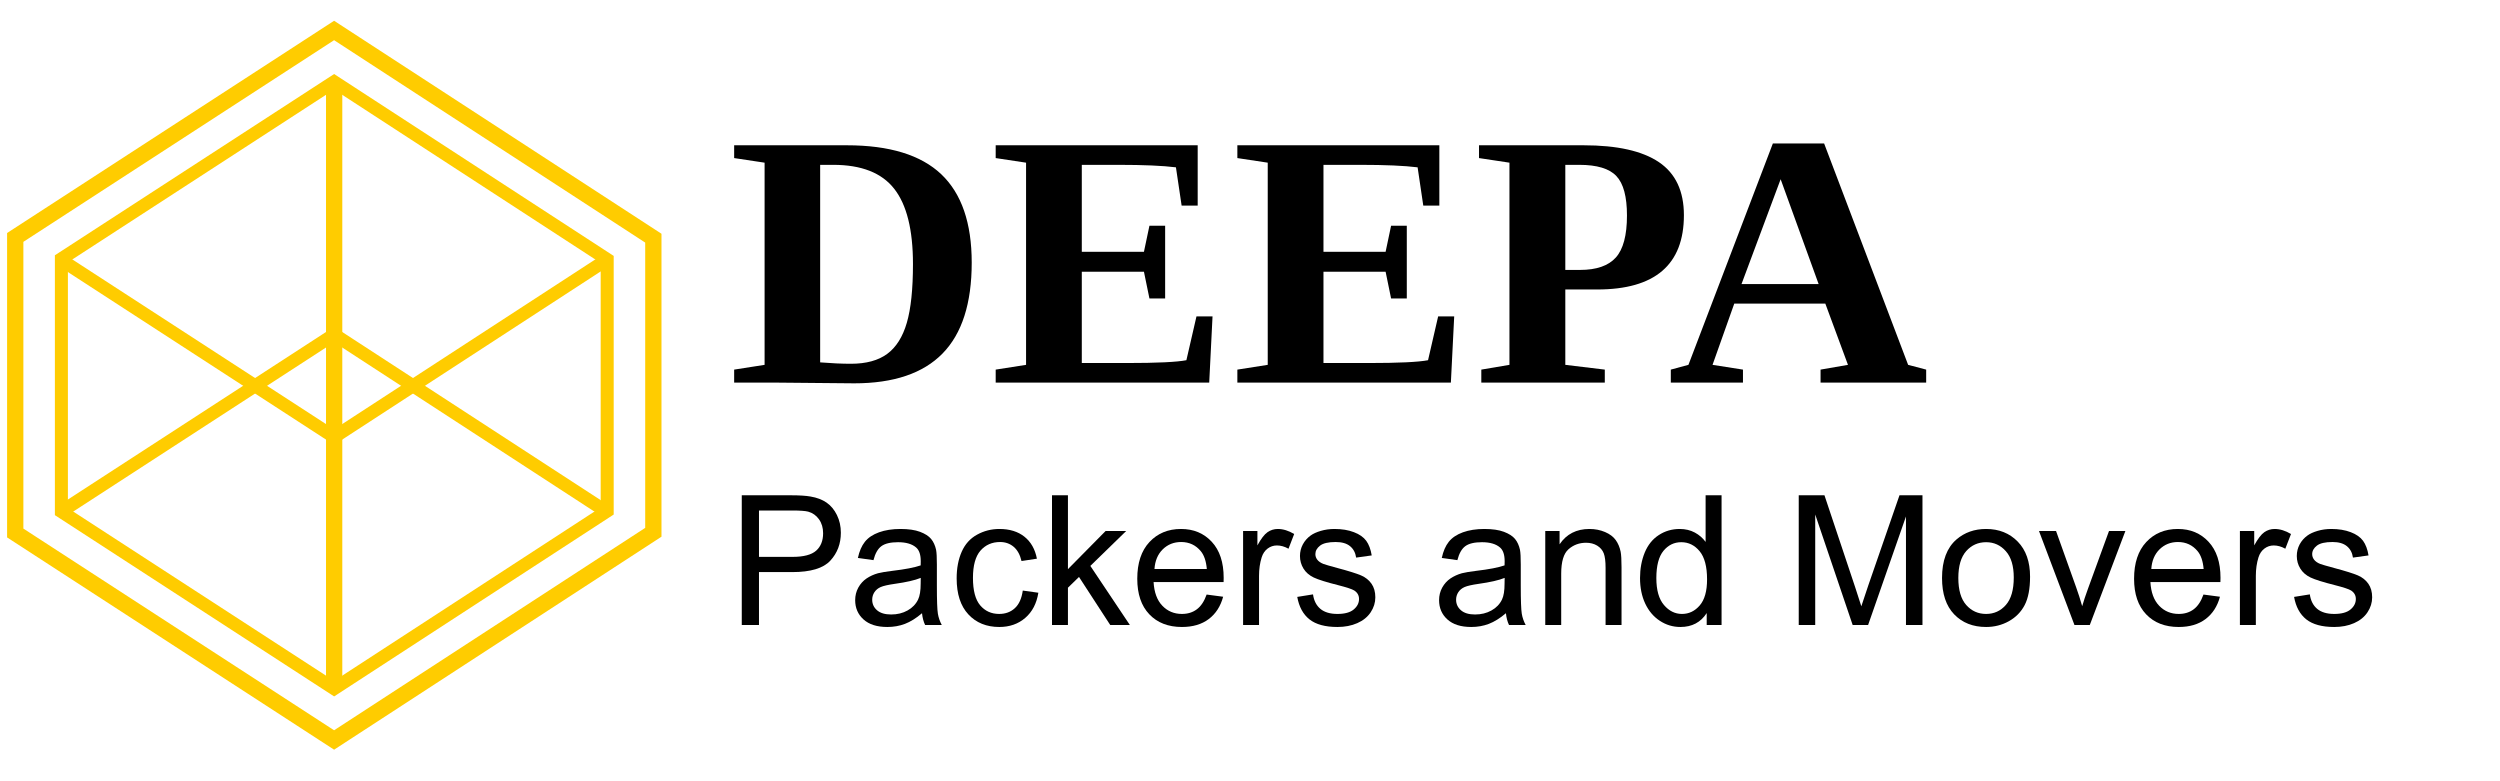 <?xml version="1.0" encoding="UTF-8"?>
<!DOCTYPE svg PUBLIC "-//W3C//DTD SVG 1.1//EN" "http://www.w3.org/Graphics/SVG/1.1/DTD/svg11.dtd">
<!-- Creator: CorelDRAW 2019 (64-Bit) -->
<svg xmlns="http://www.w3.org/2000/svg" xml:space="preserve" width="1600px" height="500px" version="1.1" style="shape-rendering:geometricPrecision; text-rendering:geometricPrecision; image-rendering:optimizeQuality; fill-rule:evenodd; clip-rule:evenodd"
viewBox="0 0 1600000 500000"
 xmlns:xlink="http://www.w3.org/1999/xlink">
 <defs>
  <style type="text/css">
   <![CDATA[
    .str1 {stroke:#FFCC00;stroke-width:10420;stroke-miterlimit:22.926}
    .str0 {stroke:#FFCC00;stroke-width:8330;stroke-miterlimit:22.926}
    .fil0 {fill:none}
    .fil1 {fill:black;fill-rule:nonzero}
   ]]>
  </style>
 </defs>
 <g id="Layer_x0020_1">
  <g id="_2240795144432">
   <polyline class="fil0 str0" points="39290,166450 213840,279740 388600,166040 "/>
   <polyline class="fil0 str0" points="39290,327360 213840,214070 388600,327770 "/>
   <polygon class="fil0 str0" points="39290,165630 39290,327440 213840,440750 388600,327050 388600,166040 213840,52340 "/>
   <line class="fil0 str1" x1="213860" y1="52340" x2="213860" y2= "440750" />
   <polygon class="fil0 str1" points="9750,151950 9750,341120 213820,473590 418140,340660 418140,152430 213820,19500 "/>
  </g>
  <path class="fil1" d="M584300 169000c0,-21870 -3980,-37950 -11980,-48150 -8000,-10250 -21030,-15350 -39040,-15350l-8380 0 0 126420c7260,580 13790,890 19710,890 9770,0 17540,-2130 23220,-6340 5720,-4210 9900,-10860 12530,-19870 2620,-9000 3940,-21560 3940,-37600zm-42320 -76020c27240,0 47380,6190 60400,18510 13030,12370 19520,31230 19520,56580 0,26050 -6220,45450 -18670,58170 -12440,12710 -31300,19090 -56500,19090l-50820 -470 -26050 0 0 -8310 19480 -3050 0 -129390 -19480 -2940 0 -8190 72120 0z"/>
  <path id="1" class="fil1" d="M637240 236550l19440 -3050 0 -129390 -19440 -2940 0 -8190 129280 0 0 38610 -10280 0 -3640 -24500c-8460,-1050 -20670,-1590 -36670,-1590l-23580 0 0 55650 39770 0 3520 -16690 10050 0 0 46570 -10050 0 -3520 -17120 -39770 0 0 58430 28680 0c19480,0 32230,-620 38260,-1810l6450 -28020 10280 0 -2120 42350 -136660 0 0 -8310z"/>
  <path id="2" class="fil1" d="M791910 236550l19440 -3050 0 -129390 -19440 -2940 0 -8190 129270 0 0 38610 -10280 0 -3630 -24500c-8460,-1050 -20680,-1590 -36680,-1590l-23570 0 0 55650 39770 0 3510 -16690 10050 0 0 46570 -10050 0 -3510 -17120 -39770 0 0 58430 28670 0c19480,0 32240,-620 38260,-1810l6460 -28020 10280 0 -2130 42350 -136650 0 0 -8310z"/>
  <path id="3" class="fil1" d="M1041260 137930c0,-12060 -2240,-20450 -6770,-25240 -4480,-4790 -12400,-7190 -23730,-7190l-8960 0 0 67250 9430 0c10470,0 18120,-2630 22880,-7920 4750,-5260 7150,-14230 7150,-26900zm-39460 47340l0 48230 25270 3050 0 8310 -79030 0 0 -8310 18010 -3050 0 -129390 -19480 -2940 0 -8190 66900 0c21530,0 37600,3600 48270,10820 10630,7190 15960,18520 15960,33900 0,31730 -18510,47570 -55500,47570l-20400 0z"/>
  <path id="4" class="fil1" d="M1115500 236550l0 8310 -46180 0 0 -8310 11280 -3050 54030 -141680 32810 0 53760 141680 11550 3050 0 8310 -67590 0 0 -8310 17540 -3050 -14490 -39190 -58280 0 -13910 39190 19480 3050zm24110 -121850l-25040 67090 49350 0 -24310 -67090z"/>
  <path id="5" class="fil1" d="M474730 399990l0 -83010 31350 0c5500,0 9720,270 12630,790 4080,680 7500,1970 10260,3870 2770,1910 4990,4580 6670,8000 1680,3420 2510,7180 2510,11300 0,7030 -2240,13000 -6740,17870 -4480,4890 -12620,7330 -24370,7330l-21290 0 0 33850 -11020 0zm11020 -43590l21450 0c7110,0 12130,-1320 15130,-3960 2970,-2650 4460,-6360 4460,-11170 0,-3460 -870,-6440 -2630,-8910 -1760,-2470 -4070,-4120 -6930,-4910 -1860,-480 -5280,-730 -10250,-730l-21230 0 0 29680z"/>
  <path id="6" class="fil1" d="M590090 392460c-3780,3220 -7440,5480 -10930,6820 -3500,1330 -7250,1990 -11270,1990 -6610,0 -11690,-1610 -15240,-4830 -3560,-3210 -5340,-7330 -5340,-12330 0,-2940 680,-5620 2010,-8060 1360,-2430 3110,-4370 5280,-5840 2180,-1460 4620,-2580 7340,-3340 2010,-520 5040,-1020 9080,-1520 8230,-970 14320,-2150 18210,-3500 30,-1390 50,-2280 50,-2650 0,-4130 -960,-7050 -2900,-8750 -2600,-2300 -6490,-3440 -11630,-3440 -4810,0 -8370,850 -10650,2530 -2300,1680 -3980,4660 -5080,8950l-9970 -1400c910,-4270 2400,-7730 4480,-10350 2090,-2630 5110,-4640 9050,-6070 3920,-1410 8500,-2130 13680,-2130 5140,0 9330,600 12560,1820 3210,1220 5580,2720 7090,4560 1510,1840 2570,4150 3190,6960 330,1740 500,4870 500,9370l0 13530c0,9440 210,15420 640,17950 410,2530 1260,4940 2490,7260l-10660 0c-1030,-2140 -1690,-4650 -1980,-7530zm-810 -22610c-3710,1510 -9270,2780 -16690,3820 -4210,600 -7190,1280 -8930,2030 -1740,760 -3070,1860 -4020,3290 -950,1450 -1430,3050 -1430,4830 0,2680 1020,4950 3090,6740 2070,1800 5080,2710 9050,2710 3920,0 7420,-850 10490,-2570 3050,-1700 5310,-4040 6740,-7000 1100,-2300 1650,-5680 1650,-10140l50 -3710z"/>
  <path id="7" class="fil1" d="M654580 377960l9970 1390c-1100,6860 -3890,12220 -8390,16100 -4500,3890 -10050,5820 -16600,5820 -8210,0 -14820,-2690 -19800,-8060 -5010,-5370 -7500,-13060 -7500,-23070 0,-6490 1080,-12160 3230,-17030 2140,-4850 5410,-8500 9810,-10910 4390,-2440 9160,-3660 14340,-3660 6510,0 11860,1650 16000,4950 4150,3310 6820,8000 7980,14070l-9850 1500c-950,-4030 -2610,-7070 -5030,-9120 -2400,-2020 -5290,-3050 -8690,-3050 -5140,0 -9320,1840 -12550,5510 -3200,3690 -4810,9490 -4810,17450 0,8070 1550,13930 4640,17580 3110,3650 7150,5490 12120,5490 4020,0 7360,-1220 10030,-3670 2680,-2440 4380,-6200 5100,-11290z"/>
  <polygon id="8" class="fil1" points="673280,399990 673280,316980 683480,316980 683480,364260 707600,339820 720780,339820 697820,362180 723100,399990 710540,399990 690560,369250 683480,376130 683480,399990 "/>
  <path id="9" class="fil1" d="M772250 380510l10560 1400c-1650,6120 -4720,10890 -9200,14280 -4490,3380 -10210,5080 -17180,5080 -8770,0 -15730,-2710 -20870,-8120 -5140,-5390 -7710,-12980 -7710,-22740 0,-10090 2590,-17930 7790,-23500 5200,-5580 11940,-8370 20230,-8370 8020,0 14570,2730 19650,8200 5080,5460 7630,13160 7630,23070 0,600 -20,1510 -50,2700l-44810 0c380,6590 2240,11660 5600,15150 3340,3500 7530,5260 12540,5260 3730,0 6920,-990 9540,-2960 2650,-1970 4740,-5120 6280,-9450zm-33390 -16340l33510 0c-440,-5070 -1740,-8850 -3840,-11390 -3230,-3920 -7440,-5890 -12600,-5890 -4680,0 -8600,1570 -11790,4700 -3170,3130 -4930,7320 -5280,12580z"/>
  <path id="10" class="fil1" d="M795580 399990l0 -60170 9160 0 0 9220c2340,-4270 4500,-7100 6490,-8450 1990,-1370 4170,-2050 6550,-2050 3440,0 6940,1090 10490,3230l-3630 9410c-2470,-1390 -4950,-2090 -7420,-2090 -2220,0 -4210,680 -5970,2010 -1760,1340 -3010,3190 -3770,5570 -1140,3610 -1700,7570 -1700,11880l0 31440 -10200 0z"/>
  <path id="11" class="fil1" d="M830240 382020l10090 -1620c560,4040 2150,7130 4740,9290 2590,2150 6220,3230 10860,3230 4690,0 8170,-950 10450,-2860 2260,-1890 3400,-4130 3400,-6700 0,-2300 -1020,-4120 -3050,-5440 -1430,-900 -4910,-2040 -10440,-3450 -7460,-1880 -12620,-3500 -15510,-4870 -2880,-1390 -5070,-3290 -6560,-5720 -1480,-2420 -2240,-5100 -2240,-8040 0,-2690 620,-5160 1840,-7440 1240,-2280 2900,-4170 5000,-5680 1590,-1160 3750,-2150 6480,-2960 2740,-810 5660,-1220 8790,-1220 4710,0 8850,680 12400,2050 3580,1350 6210,3210 7910,5530 1680,2340 2860,5450 3500,9350l-9970 1390c-450,-3130 -1760,-5580 -3930,-7340 -2160,-1760 -5210,-2630 -9180,-2630 -4650,0 -8000,770 -9990,2320 -1990,1550 -2990,3360 -2990,5430 0,1310 400,2510 1230,3580 840,1080 2130,1990 3910,2700 1020,390 4000,1260 8980,2610 7190,1910 12220,3500 15080,4710 2860,1220 5100,3020 6720,5340 1640,2340 2450,5230 2450,8710 0,3380 -980,6570 -2970,9570 -1990,2990 -4850,5310 -8580,6950 -3750,1650 -7980,2460 -12700,2460 -7800,0 -13770,-1620 -17870,-4850 -4100,-3250 -6710,-8040 -7850,-14400z"/>
  <path id="12" class="fil1" d="M963790 392460c-3790,3220 -7440,5480 -10940,6820 -3500,1330 -7240,1990 -11260,1990 -6610,0 -11690,-1610 -15250,-4830 -3560,-3210 -5330,-7330 -5330,-12330 0,-2940 670,-5620 2010,-8060 1350,-2430 3110,-4370 5270,-5840 2190,-1460 4620,-2580 7340,-3340 2010,-520 5050,-1020 9090,-1520 8230,-970 14310,-2150 18200,-3500 40,-1390 60,-2280 60,-2650 0,-4130 -970,-7050 -2900,-8750 -2610,-2300 -6490,-3440 -11630,-3440 -4820,0 -8370,850 -10650,2530 -2300,1680 -3980,4660 -5080,8950l-9980 -1400c910,-4270 2400,-7730 4490,-10350 2090,-2630 5100,-4640 9040,-6070 3920,-1410 8500,-2130 13680,-2130 5140,0 9340,600 12560,1820 3210,1220 5590,2720 7100,4560 1500,1840 2560,4150 3180,6960 330,1740 500,4870 500,9370l0 13530c0,9440 220,15420 640,17950 410,2530 1260,4940 2500,7260l-10670 0c-1020,-2140 -1680,-4650 -1970,-7530zm-810 -22610c-3710,1510 -9280,2780 -16700,3820 -4210,600 -7190,1280 -8930,2030 -1740,760 -3070,1860 -4020,3290 -940,1450 -1430,3050 -1430,4830 0,2680 1030,4950 3100,6740 2060,1800 5080,2710 9040,2710 3920,0 7420,-850 10490,-2570 3060,-1700 5320,-4040 6750,-7000 1100,-2300 1640,-5680 1640,-10140l60 -3710z"/>
  <path id="13" class="fil1" d="M988970 399990l0 -60170 9160 0 0 8540c4400,-6550 10780,-9820 19110,-9820 3630,0 6950,660 9990,1960 3030,1290 5310,3010 6820,5120 1510,2100 2570,4610 3170,7510 360,1900 560,5200 560,9920l0 36940 -10210 0 0 -36560c0,-4150 -380,-7260 -1170,-9310 -800,-2050 -2210,-3690 -4220,-4930 -2010,-1220 -4380,-1830 -7090,-1830 -4330,0 -8060,1370 -11210,4130 -3150,2740 -4710,7980 -4710,15670l0 32830 -10200 0z"/>
  <path id="14" class="fil1" d="M1092290 399990l0 -7630c-3810,5930 -9410,8910 -16810,8910 -4790,0 -9200,-1320 -13200,-3960 -4020,-2630 -7130,-6320 -9350,-11040 -2210,-4730 -3310,-10160 -3310,-16310 0,-5990 1010,-11420 3000,-16300 2010,-4870 5000,-8620 9000,-11210 3980,-2610 8470,-3910 13390,-3910 3640,0 6860,780 9690,2300 2820,1530 5120,3540 6890,5990l0 -29850 10210 0 0 83010 -9510 0zm-32230 -30010c0,7690 1620,13430 4890,17240 3240,3810 7090,5700 11510,5700 4470,0 8250,-1820 11380,-5450 3120,-3630 4680,-9180 4680,-16640 0,-8190 -1580,-14220 -4770,-18060 -3170,-3850 -7090,-5760 -11750,-5760 -4540,0 -8330,1830 -11380,5520 -3040,3690 -4560,9510 -4560,17450z"/>
  <path id="15" class="fil1" d="M1151190 399990l0 -83010 16460 0 19630 58760c1820,5470 3130,9570 3970,12290 940,-3010 2430,-7460 4440,-13310l19980 -57740 14710 0 0 83010 -10560 0 0 -69450 -24230 69450 -9890 0 -23960 -70720 0 70720 -10550 0z"/>
  <path id="16" class="fil1" d="M1242900 369910c0,-11120 3090,-19350 9290,-24700 5160,-4440 11480,-6670 18920,-6670 8250,0 15010,2710 20270,8120 5240,5390 7860,12870 7860,22400 0,7720 -1160,13790 -3470,18220 -2320,4420 -5710,7860 -10150,10320 -4420,2450 -9280,3670 -14510,3670 -8430,0 -15230,-2690 -20430,-8080 -5190,-5390 -7780,-13160 -7780,-23280zm10430 10c0,7700 1680,13450 5040,17260 3390,3830 7620,5740 12740,5740 5060,0 9270,-1910 12660,-5760 3360,-3840 5040,-9700 5040,-17560 0,-7420 -1700,-13050 -5080,-16850 -3380,-3830 -7600,-5740 -12620,-5740 -5120,0 -9350,1890 -12740,5700 -3360,3800 -5040,9540 -5040,17210z"/>
  <path id="17" class="fil1" d="M1327650 399990l-22710 -60170 10920 0 12870 36040c1390,3880 2690,7920 3870,12110 900,-3170 2160,-6970 3800,-11440l13370 -36710 10480 0 -22780 60170 -9820 0z"/>
  <path id="18" class="fil1" d="M1410220 380510l10550 1400c-1640,6120 -4720,10890 -9200,14280 -4480,3380 -10200,5080 -17180,5080 -8770,0 -15730,-2710 -20870,-8120 -5140,-5390 -7710,-12980 -7710,-22740 0,-10090 2590,-17930 7790,-23500 5200,-5580 11940,-8370 20230,-8370 8020,0 14570,2730 19650,8200 5080,5460 7640,13160 7640,23070 0,600 -20,1510 -60,2700l-44810 0c380,6590 2240,11660 5600,15150 3340,3500 7540,5260 12540,5260 3730,0 6920,-990 9550,-2960 2640,-1970 4730,-5120 6280,-9450zm-33390 -16340l33500 0c-440,-5070 -1740,-8850 -3840,-11390 -3230,-3920 -7440,-5890 -12600,-5890 -4680,0 -8600,1570 -11790,4700 -3170,3130 -4930,7320 -5270,12580z"/>
  <path id="19" class="fil1" d="M1433540 399990l0 -60170 9160 0 0 9220c2340,-4270 4500,-7100 6490,-8450 1990,-1370 4180,-2050 6550,-2050 3440,0 6940,1090 10500,3230l-3640 9410c-2470,-1390 -4940,-2090 -7420,-2090 -2220,0 -4210,680 -5970,2010 -1760,1340 -3010,3190 -3770,5570 -1140,3610 -1700,7570 -1700,11880l0 31440 -10200 0z"/>
  <path id="20" class="fil1" d="M1468210 382020l10080 -1620c560,4040 2150,7130 4740,9290 2590,2150 6220,3230 10860,3230 4690,0 8170,-950 10450,-2860 2260,-1890 3400,-4130 3400,-6700 0,-2300 -1020,-4120 -3050,-5440 -1430,-900 -4910,-2040 -10440,-3450 -7450,-1880 -12610,-3500 -15510,-4870 -2880,-1390 -5060,-3290 -6550,-5720 -1490,-2420 -2240,-5100 -2240,-8040 0,-2690 610,-5160 1830,-7440 1240,-2280 2900,-4170 5010,-5680 1580,-1160 3740,-2150 6470,-2960 2740,-810 5660,-1220 8790,-1220 4720,0 8850,680 12410,2050 3570,1350 6200,3210 7900,5530 1680,2340 2860,5450 3500,9350l-9970 1390c-450,-3130 -1760,-5580 -3930,-7340 -2160,-1760 -5210,-2630 -9170,-2630 -4660,0 -8000,770 -9990,2320 -1990,1550 -3000,3360 -3000,5430 0,1310 410,2510 1240,3580 830,1080 2120,1990 3900,2700 1020,390 4000,1260 8990,2610 7180,1910 12210,3500 15070,4710 2860,1220 5100,3020 6720,5340 1650,2340 2460,5230 2460,8710 0,3380 -990,6570 -2980,9570 -1990,2990 -4850,5310 -8580,6950 -3750,1650 -7980,2460 -12690,2460 -7810,0 -13780,-1620 -17880,-4850 -4090,-3250 -6700,-8040 -7840,-14400z"/>
 </g>
</svg>

